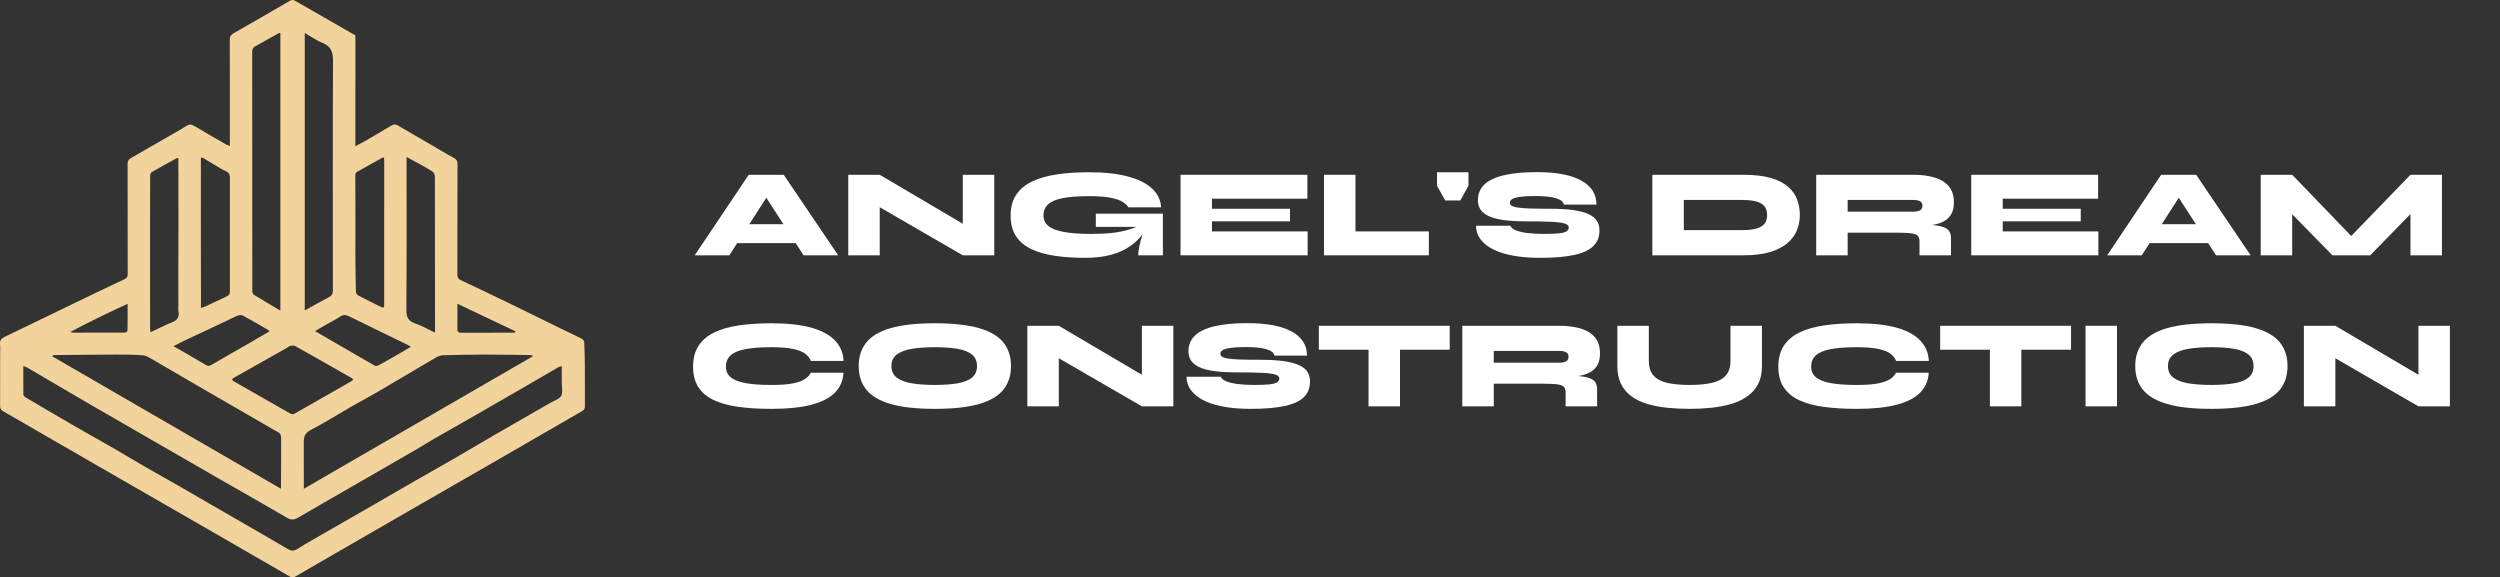 <?xml version="1.0" encoding="UTF-8"?> <svg xmlns="http://www.w3.org/2000/svg" id="a" data-name="Layer 1" width="1370.632" height="316.525" viewBox="0 0 1370.632 316.525"><rect x="0" y="0" width="1370.632" height="316.525" fill="#333333" stroke="none"/><path d="M194.841,69.206c0,3.458,0,6.916,0,10.942,2.279-1.217,4.238-2.193,6.128-3.286,4.592-2.656,9.165-5.344,13.716-8.071,1.169-.7,2.161-.754,3.371-.044,7.916,4.649,15.864,9.242,23.803,13.851,2.353,1.366,4.681,2.78,7.08,4.061,1.345.718,1.883,1.589,1.877,3.194-.064,20.173-.023,40.346-.077,60.519-.004,1.646.443,2.548,1.992,3.272,8.932,4.177,17.827,8.433,26.699,12.737,9.73,4.72,19.419,9.526,29.132,14.281,3.479,1.703,7.005,3.314,10.443,5.096.619.321,1.263,1.256,1.297,1.937.211,4.278.309,8.565.336,12.849.046,7.36-.012,14.721.036,22.081.009,1.287-.309,2.067-1.517,2.761-16.337,9.382-32.627,18.847-48.947,28.258-16.439,9.48-32.906,18.913-49.349,28.387-16.974,9.78-33.936,19.582-50.899,29.381-2.826,1.632-5.599,3.361-8.476,4.895-.61.325-1.731.277-2.343-.075-15.158-8.705-30.266-17.497-45.41-26.227-20.859-12.025-41.75-23.995-62.61-36.02-16.499-9.512-32.96-19.092-49.477-28.572-1.296-.744-1.599-1.583-1.593-2.932.042-9.387.022-18.774.022-28.161,0-1.89.157-3.797-.041-5.666-.228-2.153.762-3.135,2.583-4.006,13.262-6.348,26.472-12.804,39.713-19.195,8.636-4.168,17.279-8.323,25.963-12.388,1.457-.682,1.723-1.591,1.72-3.026-.037-20.037-.005-40.074-.064-60.11-.005-1.564.444-2.473,1.798-3.244,7.98-4.542,15.92-9.155,23.87-13.751,2.236-1.293,4.519-2.518,6.667-3.945,1.532-1.017,2.744-.823,4.251.08,5.659,3.388,11.39,6.657,17.105,9.952.615.354,1.302.583,2.378,1.056,0-1.194,0-1.976,0-2.758,0-18.538.031-37.075-.05-55.612-.008-1.794.68-2.659,2.106-3.472,10.28-5.868,20.541-11.771,30.765-17.736,1.169-.682,1.946-.65,3.104.02,10.886,6.307,21.817,12.536,32.735,18.787.059.264.117.528.175.793.005,8.027.01,16.054.014,24.081-.009.155-.017.31-.025.466.001,7.88.001,15.76.001,23.64-0.0.307 0.0.615.001.922ZM194.85,117.851c-.003,7.88-.006,15.761-.009,23.642.001.307.001.614.002.921.079,5.918.113,11.838.298,17.752.02.654.762,1.54,1.403,1.88,3.849,2.04,7.761,3.961,11.661,5.904,2.179,1.086,2.423.938,2.424-1.455.009-26.031.014-52.061.013-78.092,0-.645-.078-1.29-.123-1.974-.418,0-.654-.072-.804.011-4.759,2.627-9.522,5.246-14.239,7.947-.397.227-.668,1.012-.669,1.539-.017,7.154.023,14.308.05,21.462-.002.155-.004.31-.006.465ZM96.993,86.678c-4.635,2.555-9.298,5.062-13.867,7.731-.546.319-.807,1.516-.813,2.309-.057,8.288-.035,16.576-.035,24.865,0,7.47 0,14.939 0,22.408,0,12.032-.003,24.064.009,36.097.001.572.135,1.144.251,2.073,4.029-1.892,7.688-3.829,11.515-5.336,2.937-1.156,4.411-2.774,3.803-6.041-.233-1.252-.056-2.581-.066-3.874-.004-.281-.009-.562-.013-.843-.003-7.895-.007-15.79-.01-23.684.011-.281.022-.563.033-.844.013-7.772.026-15.544.039-23.317-.004-.404-.008-.807-.012-1.211-.005-7.772-.011-15.545-.016-23.318l-.053-.843c.018-2.047.037-4.094.055-6.141-.274-.01-.547-.02-.82-.03ZM307.988,200.734c-.828.257-1.358.322-1.784.568-5.596,3.231-11.17,6.497-16.762,9.733-9.242,5.349-18.481,10.701-27.742,16.017-7.948,4.562-15.937,9.053-23.882,13.622-3.344,1.923-6.592,4.011-9.931,5.942-12.066,6.981-24.153,13.927-36.231,20.886-9.422,5.429-18.863,10.824-28.249,16.313-2.091,1.223-3.74,1.42-6.035.07-12.323-7.249-24.79-14.254-37.193-21.368-9.78-5.609-19.54-11.252-29.307-16.882-14.316-8.252-28.65-16.474-42.941-24.77-11.106-6.447-22.157-12.99-33.242-19.473-.476-.278-1.055-.38-1.903-.674,0,5.454-.033,10.547.051,15.639.008.506.631,1.172,1.14,1.473,8.541,5.05,17.087,10.094,25.679,15.057,7.983,4.611,16.041,9.093,24.031,13.693,5.295,3.048,10.503,6.249,15.796,9.3,6.222,3.587,12.515,7.05,18.741,10.631,11.203,6.445,22.377,12.94,33.566,19.411,8.714,5.04,17.46,10.027,26.126,15.149,1.825,1.079,3.273,1.066,5.013-.055,2.732-1.76,5.561-3.372,8.38-4.994,11.554-6.651,23.125-13.274,34.679-19.924,7.415-4.268,14.804-8.581,22.224-12.841,6.884-3.952,13.813-7.826,20.685-11.799,7.201-4.164,14.337-8.441,21.537-12.606,10.414-6.025,20.864-11.986,31.289-17.993,2.089-1.204,4.991-2.029,5.965-3.856,1.051-1.972.288-4.915.299-7.435.012-2.838.003-5.676.003-8.835ZM154.045,267.961c0-1.787-.006-2.966.001-4.145.046-7.56.162-15.121.085-22.68-.015-1.474.218-3.245-1.697-4.226-2.778-1.423-5.434-3.084-8.139-4.648-10.698-6.183-21.404-12.353-32.091-18.556-9.588-5.565-19.142-11.189-28.744-16.732-1.562-.902-3.25-2.028-4.951-2.165-4.875-.393-9.787-.439-14.683-.425-11.168.031-22.336.176-33.504.288-.493.005-.985.139-1.477.213l-.132.498c41.642,24.114,83.285,48.228,125.332,72.577ZM166.566,267.983c42.205-24.42,83.845-48.514,125.486-72.608-.076-.184-.151-.369-.227-.553-.451-.053-.901-.147-1.353-.153-8.098-.109-16.197-.29-24.295-.284-7.689.006-15.379.163-23.066.374-1.288.035-2.703.433-3.815,1.082-10.914,6.369-21.756,12.862-32.663,19.243-4.676,2.736-9.489,5.238-14.185,7.941-7.414,4.267-14.65,8.866-22.233,12.804-3.103,1.611-3.678,3.685-3.662,6.603.036,6.404.011,12.809.011,19.213v6.337ZM153.715,18.016c-.49.105-.774.102-.99.222-4.274,2.385-8.516,4.827-12.82,7.154-1.354.732-1.636,1.707-1.633,3.138.04,22.003.028,44.006.028,66.01,0,21.595-.007,43.19.028,64.784.001.736.182,1.845.671,2.148,4.772,2.96,9.627,5.785,14.717,8.802V18.016ZM167.08,18.047v152.17c4.509-2.501,8.721-4.963,13.059-7.18,1.771-.905,2.37-1.97,2.368-3.946-.057-41.77-.131-83.541.073-125.31.024-4.955-.817-8.307-5.784-10.261-3.355-1.32-6.355-3.54-9.715-5.472ZM238.493,182.347c0-1.245 0-1.974,0-2.702-.002-4.634-.007-9.269-.007-13.903.002-23.037.02-46.074-.052-69.11-.003-.883-.648-2.098-1.377-2.584-2.428-1.619-5.017-2.999-7.57-4.426-2.047-1.145-4.13-2.225-6.584-3.541v2.855c0,26.921.104,53.843-.112,80.763-.033,4.055.926,6.3,4.851,7.635,3.568,1.213,6.89,3.147,10.851,5.013ZM193.694,208.113c-.46-.404-.752-.758-1.124-.972-2.944-1.7-5.901-3.378-8.858-5.056-7.33-4.16-14.645-8.35-22.023-12.423-.695-.384-1.828-.155-2.704.034-.623.135-1.141.71-1.732,1.043-9.646,5.446-19.291,10.895-28.952,16.315-1.384.776-1.299,1.343.01,2.09,10.33,5.889,20.64,11.812,30.988,17.668.534.302,1.515.364,2.026.075,10.415-5.887,20.793-11.839,31.171-17.79.385-.221.697-.568,1.198-.984ZM110.187,168.853c1.376-.489,2.152-.695,2.867-1.031,3.751-1.764,7.461-3.621,11.243-5.316,1.328-.595,1.751-1.369,1.748-2.797-.043-20.848-.046-41.695.003-62.543.004-1.605-.579-2.572-1.954-3.211-.901-.419-1.818-.819-2.671-1.323-3.446-2.038-6.868-4.119-10.312-6.16-.19-.113-.505-.015-.98-.015.011,27.392-.055,54.676.056,82.396ZM147.748,181.674c-.323-.364-.458-.615-.668-.737-4.595-2.655-9.168-5.351-13.829-7.883-.762-.414-2.034-.383-2.876-.056-2.143.832-4.168,1.965-6.255,2.947-7.63,3.592-15.271,7.16-22.894,10.764-1.867.883-3.684,1.871-6.168,3.14.824.422,1.13.563,1.421.731,5.356,3.087,10.76,6.095,16.029,9.325,1.292.792,2.042.952,3.39.157,6.793-4.01,13.679-7.864,20.52-11.793,3.75-2.154,7.476-4.349,11.331-6.594ZM172.734,181.53c4.186,2.431,7.881,4.579,11.578,6.725,7.042,4.088,14.074,8.195,21.153,12.22.494.281,1.458.155,2.006-.145,3.873-2.12,7.7-4.325,11.529-6.524,2.011-1.155,3.996-2.353,6.324-3.726-.99-.548-1.556-.896-2.152-1.186-3.358-1.63-6.729-3.234-10.085-4.869-7.135-3.476-14.275-6.942-21.386-10.465-1.899-.941-3.536-1.221-5.471.151-2.205,1.564-4.708,2.705-7.067,4.056-2.034,1.165-4.046,2.366-6.429,3.763ZM69.968,166.579c-10.915,5.008-21.233,9.976-31.393,15.416.838.403,1.554.406,2.269.403,2.773-.014,5.547-.044,8.32-.042,6.46.004,12.921.046,19.38-.011.477-.004,1.354-.674,1.361-1.048.093-4.737.061-9.476.061-14.717ZM250.772,166.532c0,4.987.06,9.398-.031,13.806-.034,1.647.587,2.094,2.148,2.085,9.371-.052,18.742-.022,28.113-.035.526-.001,1.053-.137,1.579-.211.012-.176.024-.352.037-.528-10.448-4.96-20.897-9.919-31.846-15.116Z" style="fill: #f1d39b; stroke-width: 0px;"></path><g><path d="M380.882,139.977l29.601-44.16h19.182l29.877,44.16h-18.975l-25.599-39.537h10.28l-25.392,39.537h-18.975ZM396.338,133.284v-10.35h47.195v10.35h-47.195Z" style="fill: #fff; stroke-width: 0px;"></path><path d="M534.267,126.453l-6.417,3.657v-34.293h17.25v44.16h-17.25l-51.957-30.084,6.417-3.726v33.81h-17.25v-44.16h17.25l51.957,30.636Z" style="fill: #fff; stroke-width: 0px;"></path><path d="M594.986,141.357c-5.981,0-11.466-.356-16.456-1.069-4.992-.713-9.315-1.932-12.972-3.657-3.657-1.725-6.486-4.082-8.487-7.072-2.001-2.989-3.002-6.762-3.002-11.316s1.012-8.359,3.036-11.419c2.023-3.059,4.934-5.497,8.729-7.314,3.795-1.817,8.325-3.116,13.593-3.899,5.267-.781,11.144-1.173,17.63-1.173,8.51,0,15.651.783,21.425,2.346,5.772,1.564,10.177,3.784,13.213,6.658,3.036,2.876,4.669,6.291,4.899,10.247h-17.94c-.552-1.011-1.565-1.989-3.035-2.933-1.474-.942-3.682-1.713-6.624-2.312-2.944-.597-6.924-.897-11.938-.897-5.889,0-10.672.357-14.352,1.07-3.681.713-6.372,1.852-8.073,3.416-1.702,1.564-2.553,3.634-2.553,6.21,0,2.255.873,4.118,2.622,5.589,1.747,1.474,4.554,2.577,8.418,3.312,3.863.736,8.97,1.103,15.317,1.103,4.462,0,8.337-.194,11.627-.586,3.288-.391,6.278-1.001,8.97-1.828,2.691-.828,5.37-1.863,8.038-3.106l1.656,2.001c-2.853,5.382-7.084,9.499-12.696,12.351-5.612,2.853-12.627,4.278-21.045,4.278ZM624.036,139.977c0-1.38.183-2.943.552-4.692.367-1.747.839-3.576,1.414-5.485.575-1.908,1.139-3.714,1.69-5.416h-26.91v-7.245h36.777v22.839h-13.523Z" style="fill: #fff; stroke-width: 0px;"></path><path d="M664.47,121.348v5.519h52.44v13.11h-69.689v-44.16h69.552v13.11h-52.302v5.52h42.78v6.9h-42.78Z" style="fill: #fff; stroke-width: 0px;"></path><path d="M743.13,95.817v31.05h40.227v13.11h-57.477v-44.16h17.25Z" style="fill: #fff; stroke-width: 0px;"></path><path d="M800.606,109.894h-8.28l-4.485-8.073v-7.383h17.25v7.383l-4.484,8.073Z" style="fill: #fff; stroke-width: 0px;"></path><path d="M809.23,123.763h18.837c.321.966,1.265,1.783,2.829,2.449,1.563.668,3.668,1.173,6.314,1.519,2.644.345,5.715.517,9.212.517,3.449,0,6.175-.103,8.176-.31,2.001-.207,3.416-.575,4.244-1.105.827-.528,1.241-1.253,1.241-2.174,0-.873-.667-1.552-2.001-2.035s-3.703-.816-7.106-1c-3.405-.184-8.188-.276-14.352-.276-4.6,0-8.567-.218-11.902-.655-3.336-.436-6.071-1.127-8.211-2.07-2.139-.942-3.715-2.139-4.727-3.588s-1.518-3.185-1.518-5.21c0-3.496,1.184-6.383,3.554-8.66,2.368-2.277,5.956-3.978,10.764-5.106,4.807-1.127,10.821-1.69,18.043-1.69,10.58,0,18.665,1.53,24.254,4.588,5.589,3.06,8.384,7.464,8.384,13.213h-17.871c-.231-1.518-1.656-2.679-4.278-3.484-2.622-.804-6.348-1.208-11.178-1.208-4.785,0-8.338.276-10.66.828-2.324.552-3.485,1.495-3.485,2.829,0,.69.321,1.242.967,1.656.644.414,1.759.748,3.346,1,1.588.253,3.83.426,6.728.518,2.898.093,6.578.138,11.04.138,4.922,0,9.108.242,12.559.724,3.45.483,6.244,1.208,8.383,2.174,2.14.966,3.692,2.197,4.658,3.691.966,1.495,1.448,3.255,1.448,5.278,0,3.496-1.103,6.348-3.312,8.556s-5.704,3.842-10.488,4.899-11.04,1.587-18.768,1.587c-4.371,0-8.384-.253-12.041-.759-3.656-.507-6.911-1.253-9.763-2.242-2.853-.989-5.269-2.208-7.245-3.657-1.978-1.449-3.484-3.081-4.519-4.899-1.035-1.816-1.553-3.829-1.553-6.037Z" style="fill: #fff; stroke-width: 0px;"></path><path d="M955.579,95.817c6.21,0,11.339.599,15.388,1.794,4.047,1.197,7.221,2.829,9.521,4.899,2.3,2.07,3.921,4.428,4.864,7.072.942,2.646,1.415,5.417,1.415,8.315s-.529,5.67-1.587,8.315c-1.059,2.646-2.795,5.003-5.21,7.072-2.415,2.07-5.612,3.704-9.591,4.899-3.979,1.196-8.913,1.794-14.801,1.794h-49.68v-44.16h49.68ZM923.149,126.178h31.74c2.575,0,4.761-.173,6.555-.518s3.231-.862,4.312-1.553c1.08-.69,1.863-1.553,2.346-2.587.483-1.035.725-2.243.725-3.623s-.241-2.588-.725-3.623c-.482-1.035-1.266-1.897-2.346-2.587-1.081-.69-2.519-1.208-4.312-1.552-1.794-.345-3.979-.518-6.555-.518h-31.74v16.56Z" style="fill: #fff; stroke-width: 0px;"></path><path d="M995.736,139.977v-44.16h53.337c4.186,0,7.945.472,11.281,1.415,3.335.943,5.979,2.519,7.936,4.727,1.954,2.208,2.933,5.221,2.933,9.039,0,2.53-.461,4.623-1.381,6.279s-2.185,2.944-3.795,3.864c-1.61.921-3.449,1.587-5.519,2.001s-4.232.667-6.486.759l-5.037-.966c5.474.046,9.695.276,12.662.69,2.967.413,5.037,1.162,6.21,2.242,1.173,1.081,1.759,2.634,1.759,4.657v9.453h-17.25v-7.383c0-1.38-.265-2.426-.793-3.14-.529-.713-1.68-1.208-3.45-1.483-1.772-.276-4.497-.414-8.177-.414h-26.979v12.42h-17.25ZM1012.986,116.034h36.087c1.38,0,2.541-.23,3.484-.69.942-.46,1.415-1.334,1.415-2.622,0-1.196-.473-2.012-1.415-2.45-.943-.436-2.104-.655-3.484-.655h-36.087v6.417Z" style="fill: #fff; stroke-width: 0px;"></path><path d="M1097.994,121.348v5.519h52.44v13.11h-69.689v-44.16h69.552v13.11h-52.302v5.52h42.78v6.9h-42.78Z" style="fill: #fff; stroke-width: 0px;"></path><path d="M1155.264,139.977l29.601-44.16h19.182l29.877,44.16h-18.975l-25.599-39.537h10.28l-25.392,39.537h-18.975ZM1170.721,133.284v-10.35h47.195v10.35h-47.195Z" style="fill: #fff; stroke-width: 0px;"></path><path d="M1294.229,134.733h-10.351l37.675-38.916h17.25v44.16h-17.25v-30.084l5.175,2.139-27.255,27.945h-20.7l-27.324-27.876,5.244-2.139v30.015h-17.25v-44.16h17.25l37.536,38.916Z" style="fill: #fff; stroke-width: 0px;"></path><path d="M462.439,204.354c-.231,4.37-1.817,8.027-4.761,10.971s-7.279,5.152-13.007,6.624c-5.727,1.472-12.961,2.208-21.7,2.208-6.67,0-12.65-.356-17.94-1.069s-9.798-1.932-13.523-3.657c-3.727-1.725-6.579-4.082-8.556-7.072-1.978-2.989-2.968-6.762-2.968-11.316s.989-8.359,2.968-11.419c1.977-3.059,4.829-5.496,8.556-7.314,3.726-1.816,8.233-3.115,13.523-3.898,5.29-.781,11.271-1.173,17.94-1.173,8.739,0,15.984.794,21.735,2.381,5.749,1.587,10.097,3.922,13.041,7.003,2.943,3.083,4.53,6.831,4.761,11.247h-17.94c-.552-1.472-1.565-2.771-3.035-3.898-1.474-1.127-3.682-2.012-6.624-2.656-2.944-.644-6.924-.966-11.938-.966-5.889,0-10.672.356-14.352,1.069-3.681.714-6.372,1.853-8.073,3.415-1.702,1.565-2.553,3.635-2.553,6.21,0,2.347.851,4.256,2.553,5.728,1.701,1.473,4.393,2.553,8.073,3.243,3.68.69,8.463,1.034,14.352,1.034,5.014,0,8.98-.298,11.902-.896,2.921-.598,5.117-1.414,6.59-2.449,1.472-1.035,2.483-2.15,3.036-3.347h17.939Z" style="fill: #fff; stroke-width: 0px;"></path><path d="M512.533,224.157c-10.028,0-18.102-.886-24.219-2.656-6.118-1.77-10.569-4.393-13.352-7.866-2.783-3.473-4.175-7.785-4.175-12.938s1.392-9.464,4.175-12.938c2.782-3.473,7.233-6.095,13.352-7.866,6.117-1.77,14.19-2.656,24.219-2.656s18.101.887,24.219,2.656c6.118,1.772,10.568,4.394,13.352,7.866,2.783,3.474,4.175,7.786,4.175,12.938s-1.392,9.465-4.175,12.938c-2.783,3.474-7.233,6.096-13.352,7.866s-14.19,2.656-24.219,2.656ZM512.533,211.047c4.737,0,8.832-.286,12.282-.862,3.45-.574,6.117-1.609,8.004-3.104,1.886-1.494,2.829-3.623,2.829-6.383s-.943-4.887-2.829-6.383c-1.887-1.494-4.554-2.529-8.004-3.104s-7.545-.862-12.282-.862-8.89.287-12.454.862c-3.565.575-6.349,1.61-8.35,3.104-2.001,1.496-3.001,3.623-3.001,6.383s1,4.889,3.001,6.383c2.001,1.495,4.784,2.53,8.35,3.104,3.564.576,7.716.862,12.454.862Z" style="fill: #fff; stroke-width: 0px;"></path><path d="M632.455,209.253l-6.417,3.657v-34.293h17.25v44.16h-17.25l-51.957-30.084,6.417-3.726v33.81h-17.25v-44.16h17.25l51.957,30.636Z" style="fill: #fff; stroke-width: 0px;"></path><path d="M650.532,206.562h18.837c.321.966,1.265,1.783,2.829,2.449,1.563.668,3.668,1.173,6.314,1.519,2.644.345,5.715.517,9.212.517,3.449,0,6.175-.103,8.176-.31,2.001-.207,3.416-.575,4.244-1.105.827-.528,1.241-1.253,1.241-2.174,0-.873-.667-1.552-2.001-2.035s-3.703-.816-7.106-1c-3.405-.184-8.188-.276-14.352-.276-4.6,0-8.567-.218-11.902-.655-3.336-.436-6.071-1.127-8.211-2.07-2.139-.942-3.715-2.139-4.727-3.588s-1.518-3.185-1.518-5.21c0-3.495,1.184-6.382,3.554-8.659,2.368-2.277,5.956-3.978,10.764-5.106,4.807-1.126,10.821-1.69,18.043-1.69,10.58,0,18.665,1.53,24.254,4.589,5.589,3.06,8.384,7.464,8.384,13.214h-17.871c-.231-1.519-1.656-2.68-4.278-3.484s-6.348-1.208-11.178-1.208c-4.785,0-8.338.276-10.66.828-2.324.552-3.485,1.495-3.485,2.829,0,.69.321,1.242.967,1.656.644.413,1.759.748,3.346,1,1.588.253,3.83.426,6.728.518,2.898.093,6.578.138,11.04.138,4.922,0,9.108.242,12.559.725,3.45.483,6.244,1.208,8.383,2.174,2.14.966,3.692,2.197,4.658,3.691.966,1.495,1.448,3.255,1.448,5.278,0,3.496-1.103,6.348-3.312,8.556s-5.704,3.842-10.488,4.899-11.04,1.587-18.768,1.587c-4.371,0-8.384-.253-12.041-.759-3.656-.507-6.911-1.253-9.763-2.242-2.853-.989-5.269-2.208-7.245-3.657-1.978-1.449-3.484-3.081-4.519-4.899-1.035-1.816-1.553-3.829-1.553-6.037Z" style="fill: #fff; stroke-width: 0px;"></path><path d="M723.052,178.617h71.76v13.11h-71.76v-13.11ZM750.307,190.83h17.25v31.947h-17.25v-31.947Z" style="fill: #fff; stroke-width: 0px;"></path><path d="M801.711,222.777v-44.16h53.337c4.186,0,7.945.473,11.281,1.415,3.335.943,5.979,2.519,7.936,4.727,1.954,2.208,2.933,5.221,2.933,9.038,0,2.531-.461,4.623-1.381,6.279s-2.185,2.944-3.795,3.864c-1.61.921-3.449,1.587-5.519,2.001s-4.232.667-6.486.759l-5.037-.966c5.474.046,9.695.276,12.662.69,2.967.413,5.037,1.162,6.21,2.242,1.173,1.081,1.759,2.634,1.759,4.657v9.453h-17.25v-7.383c0-1.38-.265-2.426-.793-3.14-.529-.713-1.68-1.208-3.45-1.483-1.772-.276-4.497-.414-8.177-.414h-26.979v12.42h-17.25ZM818.961,198.834h36.087c1.38,0,2.541-.23,3.484-.69.942-.459,1.415-1.334,1.415-2.622,0-1.195-.473-2.012-1.415-2.449-.943-.438-2.104-.656-3.484-.656h-36.087v6.417Z" style="fill: #fff; stroke-width: 0px;"></path><path d="M948.75,197.593v-18.976h17.25v22.08c0,3.91-.725,7.234-2.174,9.971-1.449,2.737-3.462,4.991-6.037,6.762-2.577,1.772-5.544,3.14-8.901,4.106-3.358.966-6.958,1.645-10.799,2.036-3.841.39-7.739.586-11.695.586-4.186,0-8.234-.196-12.144-.586-3.911-.392-7.533-1.07-10.868-2.036s-6.244-2.334-8.729-4.106c-2.483-1.77-4.428-4.024-5.83-6.762-1.403-2.736-2.104-6.061-2.104-9.971v-22.08h17.25v18.976c0,3.681.896,6.485,2.691,8.418,1.794,1.932,4.357,3.255,7.693,3.967,3.334.714,7.349,1.069,12.04,1.069,4.554,0,8.51-.355,11.868-1.069,3.357-.712,5.944-2.035,7.763-3.967,1.816-1.933,2.726-4.737,2.726-8.418Z" style="fill: #fff; stroke-width: 0px;"></path><path d="M1057.424,204.354c-.231,4.37-1.817,8.027-4.761,10.971s-7.279,5.152-13.007,6.624c-5.727,1.472-12.961,2.208-21.7,2.208-6.67,0-12.65-.356-17.94-1.069s-9.798-1.932-13.523-3.657c-3.727-1.725-6.579-4.082-8.556-7.072-1.978-2.989-2.968-6.762-2.968-11.316s.989-8.359,2.968-11.419c1.977-3.059,4.829-5.496,8.556-7.314,3.726-1.816,8.233-3.115,13.523-3.898,5.29-.781,11.271-1.173,17.94-1.173,8.739,0,15.984.794,21.735,2.381,5.749,1.587,10.097,3.922,13.041,7.003,2.943,3.083,4.53,6.831,4.761,11.247h-17.94c-.552-1.472-1.565-2.771-3.035-3.898-1.474-1.127-3.682-2.012-6.624-2.656-2.944-.644-6.924-.966-11.938-.966-5.889,0-10.672.356-14.352,1.069-3.681.714-6.372,1.853-8.073,3.415-1.702,1.565-2.553,3.635-2.553,6.21,0,2.347.851,4.256,2.553,5.728,1.701,1.473,4.393,2.553,8.073,3.243,3.68.69,8.463,1.034,14.352,1.034,5.014,0,8.98-.298,11.902-.896,2.921-.598,5.117-1.414,6.59-2.449,1.472-1.035,2.483-2.15,3.036-3.347h17.939Z" style="fill: #fff; stroke-width: 0px;"></path><path d="M1063.703,178.617h71.76v13.11h-71.76v-13.11ZM1090.958,190.83h17.25v31.947h-17.25v-31.947Z" style="fill: #fff; stroke-width: 0px;"></path><path d="M1143.397,178.617h17.25v44.16h-17.25v-44.16Z" style="fill: #fff; stroke-width: 0px;"></path><path d="M1212.396,224.157c-10.028,0-18.102-.886-24.219-2.656-6.118-1.77-10.569-4.393-13.352-7.866-2.783-3.473-4.175-7.785-4.175-12.938s1.392-9.464,4.175-12.938c2.782-3.473,7.233-6.095,13.352-7.866,6.117-1.77,14.19-2.656,24.219-2.656s18.101.887,24.219,2.656c6.118,1.772,10.568,4.394,13.352,7.866,2.783,3.474,4.175,7.786,4.175,12.938s-1.392,9.465-4.175,12.938c-2.783,3.474-7.233,6.096-13.352,7.866s-14.19,2.656-24.219,2.656ZM1212.396,211.047c4.737,0,8.832-.286,12.282-.862,3.45-.574,6.117-1.609,8.004-3.104,1.886-1.494,2.829-3.623,2.829-6.383s-.943-4.887-2.829-6.383c-1.887-1.494-4.554-2.529-8.004-3.104s-7.545-.862-12.282-.862-8.89.287-12.454.862c-3.565.575-6.349,1.61-8.35,3.104-2.001,1.496-3.001,3.623-3.001,6.383s1,4.889,3.001,6.383c2.001,1.495,4.784,2.53,8.35,3.104,3.564.576,7.716.862,12.454.862Z" style="fill: #fff; stroke-width: 0px;"></path><path d="M1332.318,209.253l-6.417,3.657v-34.293h17.25v44.16h-17.25l-51.957-30.084,6.417-3.726v33.81h-17.25v-44.16h17.25l51.957,30.636Z" style="fill: #fff; stroke-width: 0px;"></path></g></svg> 